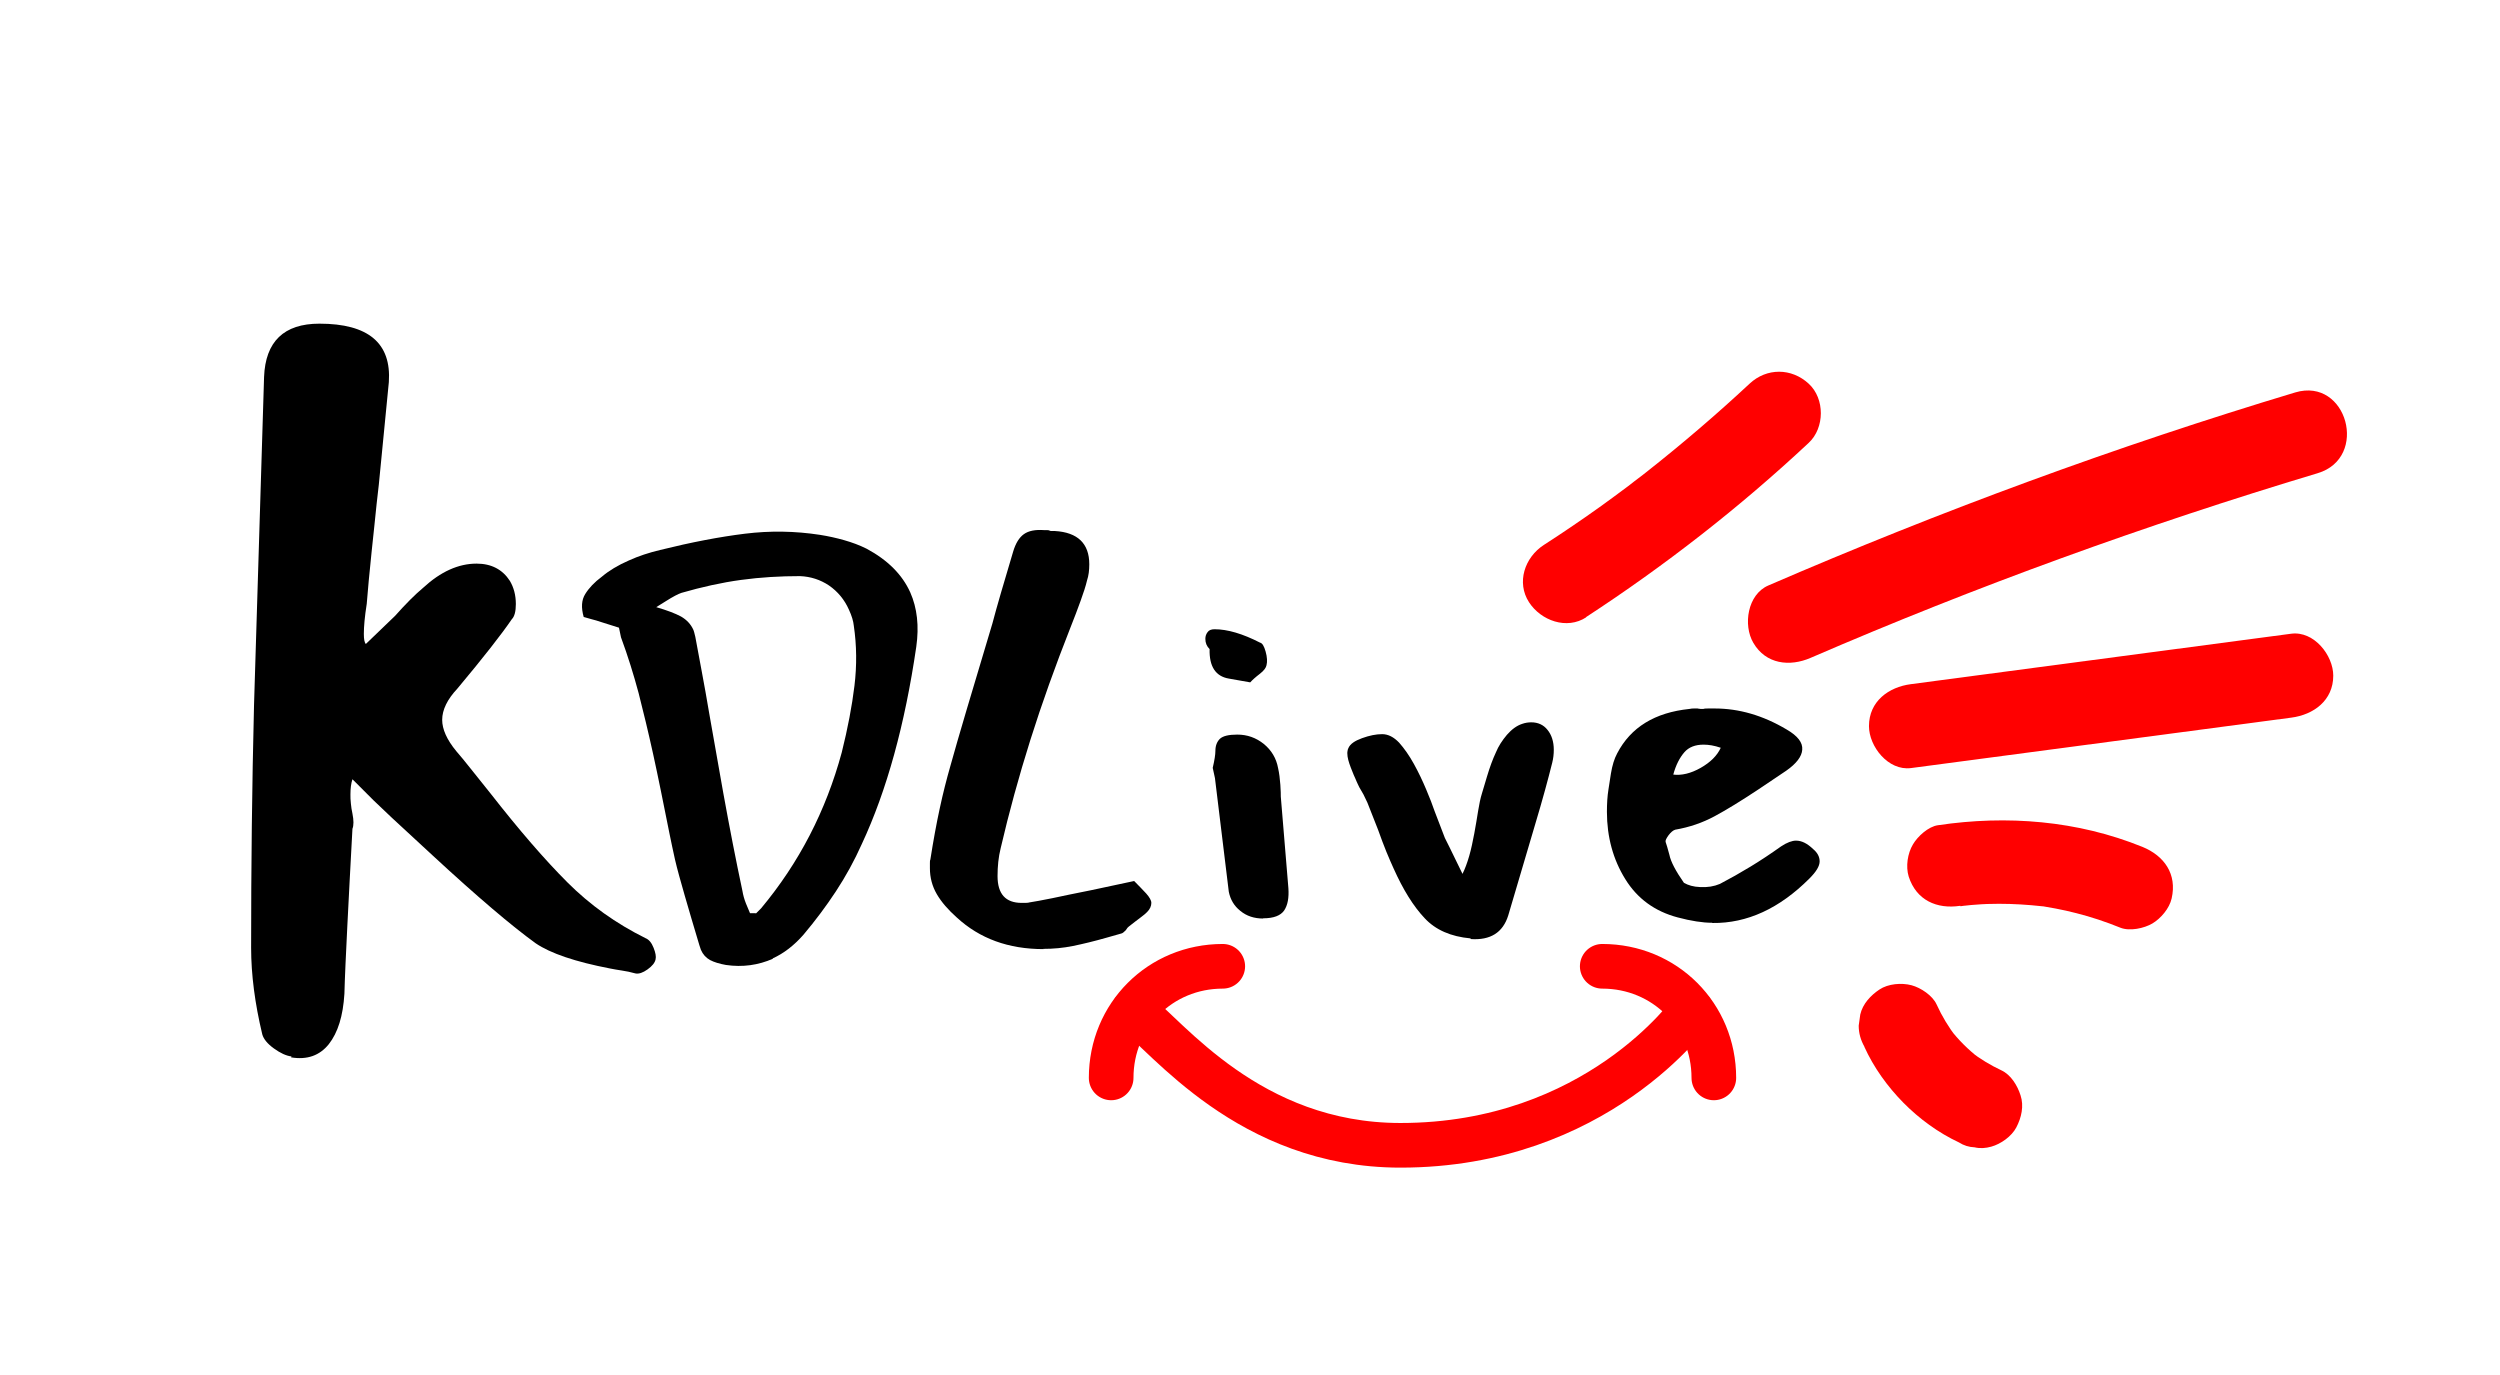 <svg xmlns="http://www.w3.org/2000/svg" id="Layer_2" data-name="Layer 2" viewBox="0 0 112 61.62"><defs><style>      .cls-1, .cls-2 {        fill: none;      }      .cls-3 {        fill: red;      }      .cls-2 {        stroke: red;        stroke-linecap: round;        stroke-linejoin: round;        stroke-width: 2px;      }    </style></defs><g id="Layer_1-2" data-name="Layer 1"><g><g><path d="M34.63,42.95c-.66.29-1.36.39-2.11.28-.28-.05-.52-.12-.71-.22-.18-.1-.32-.25-.41-.46l-.07-.21-.36-1.21c-.21-.71-.39-1.34-.54-1.88-.15-.54-.25-.99-.32-1.34l-.11-.53c-.28-1.4-.52-2.6-.74-3.6-.22-1-.44-1.91-.65-2.73-.22-.82-.48-1.66-.79-2.5l-.09-.43-.76-.24c-.18-.06-.34-.11-.47-.14-.13-.04-.25-.07-.35-.1-.12-.42-.1-.76.07-1.03.16-.26.41-.53.75-.78.32-.27.72-.51,1.2-.72.44-.2.9-.35,1.4-.47,1.41-.35,2.67-.59,3.8-.73,1.13-.14,2.25-.12,3.36.05.38.06.74.14,1.09.24.35.1.68.22,1,.38.95.51,1.6,1.16,1.96,1.96.31.7.4,1.51.27,2.43-.51,3.49-1.32,6.44-2.44,8.84-.33.74-.72,1.45-1.16,2.12-.44.67-.92,1.31-1.45,1.94-.42.48-.88.84-1.39,1.07ZM33.86,40.93l.24-.24c1.7-2.04,2.9-4.36,3.61-6.98.27-1.08.46-2.08.57-2.99.11-.91.1-1.81-.03-2.69-.02-.2-.09-.44-.22-.72-.2-.45-.5-.81-.89-1.08-.39-.26-.82-.4-1.3-.42-.88,0-1.76.05-2.64.17-.88.12-1.77.32-2.67.58-.15.05-.38.17-.68.36l-.45.28c.48.14.85.28,1.11.42.26.15.44.35.55.59.01.03.03.07.04.12.01.05.03.12.05.2.09.47.18.99.29,1.56.11.57.22,1.21.34,1.91l.62,3.51c.14.79.29,1.56.43,2.29s.29,1.44.43,2.11c.03.18.08.37.16.57.08.2.14.34.18.43.14,0,.23,0,.26,0Z"></path><g><path d="M46.75,42.52c-1.57,0-2.86-.47-3.89-1.42-.38-.34-.68-.68-.89-1.04-.21-.36-.31-.75-.31-1.16v-.23c0-.07,0-.12.02-.16.13-.83.27-1.6.42-2.29.15-.7.31-1.32.47-1.88.18-.64.42-1.49.74-2.56.32-1.06.7-2.35,1.15-3.85.1-.37.22-.82.38-1.36.16-.54.34-1.16.55-1.86.11-.37.27-.63.48-.78.21-.15.51-.21.91-.18h.12s.09,0,.12.02c.03.02.07.02.12.02h.12c1.02.06,1.54.56,1.54,1.49,0,.27-.03.51-.1.72-.06.26-.16.56-.29.92-.13.36-.28.76-.46,1.21-.67,1.7-1.27,3.37-1.79,5.02s-.96,3.26-1.33,4.85c-.1.4-.14.82-.14,1.25,0,.8.36,1.2,1.08,1.2.18,0,.29,0,.34-.02.22-.03.57-.1,1.03-.19.46-.1,1.05-.22,1.75-.36l1.92-.41c.21.21.39.4.54.56.15.17.23.31.23.42,0,.14-.06.28-.19.41-.06.06-.16.15-.3.25-.14.1-.31.24-.52.4-.03.02-.08.07-.14.17-.08.08-.14.13-.19.14l-.67.19c-.56.16-1.06.28-1.5.37s-.88.13-1.33.13Z"></path><path d="M56.01,30.57l-.96-.17c-.59-.1-.88-.54-.86-1.32-.13-.13-.19-.28-.19-.46,0-.11.03-.21.1-.3.06-.09.17-.13.31-.13.58,0,1.26.2,2.04.6.1.02.18.15.25.4.07.25.08.45.04.61-.02.11-.11.24-.29.38-.21.16-.35.29-.43.38ZM56.59,41.15c-.4,0-.74-.11-1.02-.34-.28-.22-.45-.51-.52-.86l-.62-5.09-.1-.46c.08-.34.12-.59.12-.77,0-.22.07-.4.2-.53.14-.13.4-.19.78-.19.45,0,.84.14,1.19.42.34.28.56.64.64,1.09.05.22.08.47.1.74.02.27.02.45.02.53l.34,4.1c.03.43-.03.76-.19,1-.16.23-.47.35-.94.35Z"></path><path d="M65.88,42.04c-.88-.08-1.57-.38-2.06-.91-.5-.53-.96-1.27-1.39-2.23-.1-.21-.2-.46-.32-.74-.12-.29-.24-.62-.37-.98l-.48-1.22c-.03-.06-.07-.14-.11-.23-.04-.09-.09-.19-.16-.3s-.12-.21-.16-.3c-.04-.09-.08-.17-.11-.25-.03-.06-.1-.22-.2-.48-.1-.26-.16-.47-.16-.65,0-.03,0-.07.01-.11,0-.04.02-.08.04-.13.08-.18.28-.32.61-.44.33-.12.63-.18.9-.18s.52.13.76.38c.23.26.45.57.66.95.21.38.39.76.55,1.14.16.38.29.71.38.98l.46,1.2s.28.55.79,1.61c.11-.22.21-.49.3-.8s.16-.65.23-1.02.12-.7.17-1c.05-.3.1-.56.17-.78.03-.11.11-.37.23-.77s.25-.76.4-1.08c.11-.27.28-.53.49-.78.22-.25.44-.41.68-.49.14-.05.28-.07.41-.07.3,0,.55.11.73.34.18.22.28.52.28.89,0,.19-.02.38-.07.58-.18.72-.43,1.65-.77,2.78-.34,1.14-.74,2.49-1.2,4.06-.24.77-.8,1.12-1.68,1.06Z"></path><path d="M76.7,41.34c-.21,0-.44-.02-.7-.06-.26-.04-.54-.1-.84-.18-1.02-.27-1.81-.84-2.35-1.72-.54-.87-.82-1.88-.82-3.01,0-.37.02-.7.07-1.01.02-.11.05-.35.11-.71.06-.36.15-.66.28-.9.61-1.17,1.69-1.83,3.24-1.99.08-.02.15-.02.2-.02h.16s.1.02.14.02h.12c.06-.02.14-.02.22-.02h.29c1.09,0,2.16.31,3.22.94.5.29.73.59.7.91-.02.3-.26.62-.72.94l-1.25.84c-.77.51-1.42.91-1.96,1.2-.54.29-1.12.49-1.76.6-.1.03-.2.12-.3.25-.1.14-.15.24-.13.3.02.05.04.12.07.22.03.1.06.22.1.36.06.3.28.72.65,1.25.19.11.43.18.72.19.34.02.63-.03.89-.14.46-.24.92-.5,1.38-.78.46-.28.91-.58,1.36-.9.27-.18.5-.26.67-.26.26,0,.51.13.77.38.19.16.29.34.29.55s-.15.46-.46.77c-1.34,1.34-2.79,2.01-4.34,1.99ZM74.95,34.7c.38.05.8-.05,1.24-.3.44-.25.74-.55.9-.9-.29-.1-.54-.14-.77-.14-.37,0-.66.11-.86.34s-.38.56-.5,1.01Z"></path></g><g><path class="cls-2" d="M76.78,48.29c0-2.8-2.2-5-5-5"></path><path class="cls-2" d="M49.78,48.29c0-2.8,2.2-5,5-5"></path><path class="cls-2" d="M50.78,45.29c1.5,1.1,5.16,6.02,11.96,6.02,8.8,0,13.04-6.02,13.04-6.02"></path></g><path d="M13.06,47.33c-.24-.03-.5-.15-.79-.36-.29-.21-.46-.42-.52-.63-.33-1.38-.5-2.68-.5-3.88,0-3.64.04-7.26.13-10.87l.45-14.7c.06-1.59.89-2.39,2.48-2.39,2.19,0,3.23.87,3.11,2.62l-.45,4.6c-.06.51-.13,1.13-.2,1.85-.08.72-.16,1.53-.25,2.44l-.09,1.04c-.09.57-.13,1.02-.13,1.35,0,.24.03.39.09.45l1.31-1.26c.48-.54.9-.96,1.26-1.26.78-.72,1.58-1.08,2.39-1.08.66,0,1.16.26,1.49.77.18.3.27.65.27,1.04,0,.33-.06.56-.18.68-.45.66-1.26,1.7-2.44,3.11-.45.48-.68.95-.68,1.4,0,.42.21.89.63,1.4.18.21.4.47.65.79s.55.68.88,1.1c1.29,1.65,2.44,2.98,3.45,3.99,1.01,1.01,2.17,1.84,3.5,2.5.15.06.27.2.36.43.09.22.12.4.09.52-.03.15-.15.3-.36.45-.21.15-.39.21-.54.18-.21-.06-.41-.1-.61-.13s-.37-.06-.52-.09c-1.56-.3-2.68-.68-3.34-1.13-1.08-.78-2.62-2.09-4.6-3.92l-1.85-1.71-.81-.77-.95-.95c-.06.18-.09.41-.09.68,0,.12,0,.26.02.41.01.15.04.3.07.45.06.3.06.53,0,.68-.09,1.68-.17,3.14-.23,4.37-.06,1.23-.11,2.24-.13,3.02-.06.99-.29,1.74-.7,2.26-.41.51-.97.71-1.69.59Z"></path><path class="cls-3" d="M71.05,27.65c3.54-2.31,6.89-4.92,9.98-7.81.72-.67.73-1.98,0-2.65-.77-.71-1.88-.72-2.65,0-1.47,1.37-2.99,2.67-4.56,3.91-.09.07-.19.15-.28.22.15-.12.06-.04-.04.03-.19.14-.38.29-.56.43-.4.3-.81.6-1.21.89-.84.6-1.69,1.18-2.56,1.74s-1.24,1.69-.67,2.57c.53.82,1.69,1.25,2.57.67h0Z"></path><path class="cls-3" d="M81.12,29.47c7.4-3.2,14.99-5.95,22.71-8.27,2.31-.69,1.32-4.31-1-3.62-8.04,2.42-15.91,5.32-23.61,8.65-.93.4-1.14,1.77-.67,2.57.56.96,1.63,1.08,2.57.67h0Z"></path><path class="cls-3" d="M85.61,34.41l17.04-2.26c1-.13,1.88-.77,1.88-1.88,0-.91-.86-2.01-1.88-1.88l-17.04,2.26c-1,.13-1.88.77-1.88,1.88,0,.91.86,2.01,1.88,1.88h0Z"></path><path class="cls-3" d="M87.83,40.6c.21-.03.2-.03-.06,0,.1-.01.2-.02.3-.03.15-.02.3-.03.44-.04.35-.03.69-.04,1.04-.04.65,0,1.29.04,1.93.11.5.05-.4-.07.09.01.17.03.34.06.51.09.32.06.63.13.94.21.67.17,1.33.39,1.97.65.42.17,1.07.03,1.44-.19s.76-.67.86-1.12c.25-1.09-.33-1.91-1.31-2.31-2.91-1.18-6.07-1.43-9.16-.97-.43.06-.91.5-1.12.86-.24.4-.33.99-.19,1.44.34,1.06,1.26,1.47,2.31,1.31h0Z"></path><path class="cls-3" d="M83.52,46.89c.42.93,1.04,1.79,1.75,2.51s1.57,1.35,2.49,1.78c.22.14.45.21.7.22.25.06.5.04.75-.03.43-.12.91-.46,1.12-.86.23-.44.35-.96.19-1.44-.14-.44-.43-.92-.86-1.12-.49-.23-.95-.51-1.38-.84l.38.29c-.49-.38-.92-.81-1.3-1.3l.29.38c-.35-.46-.65-.95-.89-1.48-.18-.4-.71-.75-1.12-.86-.45-.12-1.05-.07-1.44.19s-.75.64-.86,1.12l-.07.5c0,.34.09.65.26.95h0Z"></path></g><rect class="cls-1" width="112" height="61.62"></rect></g></g></svg>